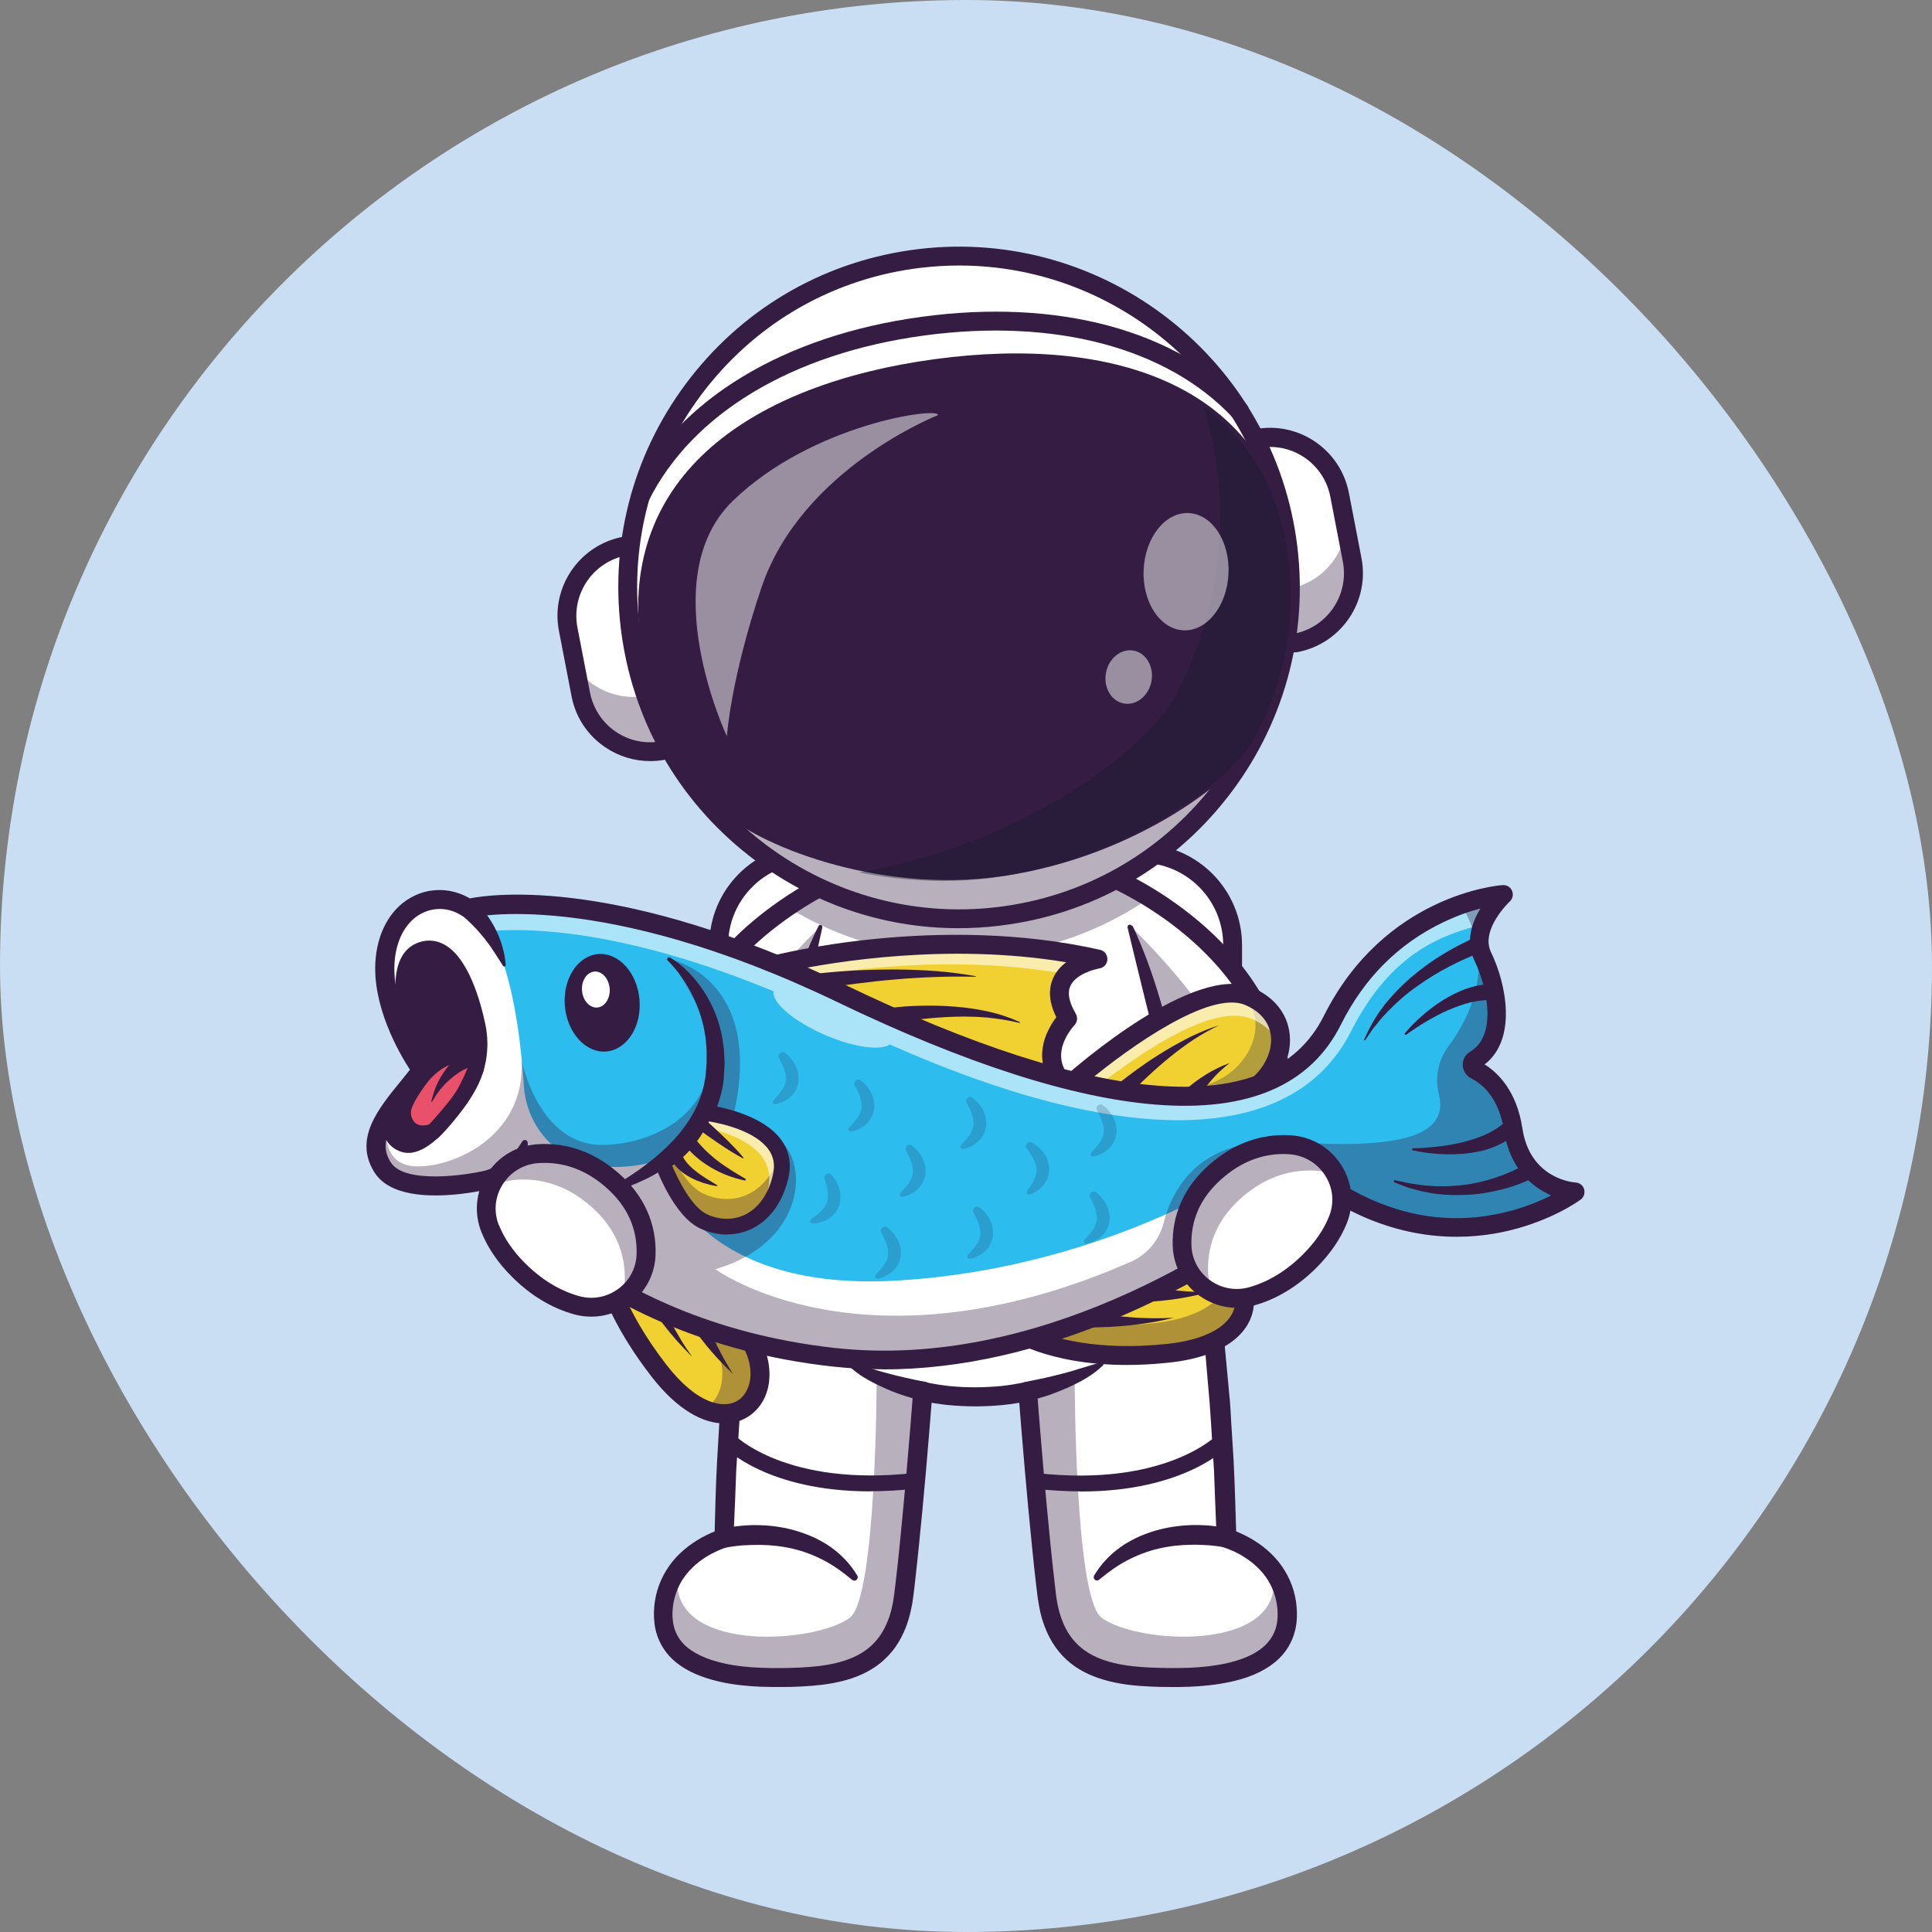 <?xml version="1.0" encoding="UTF-8"?><svg id="_レイヤー_1" xmlns="http://www.w3.org/2000/svg" width="56.44mm" height="56.44mm" viewBox="0 0 160 160"><rect x="0" y="0" width="160" height="160" fill="#808080" stroke="none"/><defs><style>.cls-1{fill:#c9def3;}.cls-1,.cls-2,.cls-3,.cls-4,.cls-5,.cls-6,.cls-7,.cls-8{stroke-width:0px;}.cls-9{opacity:.35;}.cls-10{opacity:.5;}.cls-2{fill:#f1d031;}.cls-3{fill:#e9516b;}.cls-4{fill:#fff;}.cls-5{fill:#1d2a55;}.cls-6{fill:#101a28;}.cls-11{opacity:.2;}.cls-7{fill:#2cbcee;}.cls-12{opacity:.6;}.cls-13{opacity:.3;}.cls-8{fill:#351c43;}</style></defs><rect class="cls-1" x="0" y="0" width="160" height="160" rx="80" ry="80"/><path class="cls-4" d="M94.48,105h-27.36c-4.2,0-7.6-3.4-7.6-7.6v-19.12c0-4.2,3.4-7.6,7.6-7.6h27.36c4.2,0,7.6,3.4,7.6,7.6v19.12c0,4.2-3.4,7.6-7.6,7.6"/><path class="cls-8" d="M94.48,105.78h-27.36c-4.62,0-8.38-3.76-8.38-8.38v-19.12c0-4.62,3.76-8.38,8.38-8.38h27.36c4.62,0,8.38,3.76,8.38,8.38v19.12c0,4.62-3.76,8.38-8.38,8.38ZM67.12,71.45c-3.76,0-6.82,3.06-6.82,6.82v19.12c0,3.76,3.06,6.82,6.82,6.82h27.36c3.76,0,6.82-3.06,6.82-6.82v-19.12c0-3.76-3.06-6.82-6.82-6.82h-27.36Z"/><path class="cls-4" d="M105.58,96.06c-1.56,3.45-4.92,4.45-6.3,4.73-.38.08-.61.1-.61.1l-4.03-9.54-5.8-13.72-1.45-3.43,1.32-.63,2.6-1.23s1.68.63,3.92,2.01c3.83,2.36,9.3,6.89,10.8,14.17.68,3.33.36,5.76-.45,7.55"/><g class="cls-9"><path class="cls-8" d="M105.58,96.06c-1.56,3.45-4.92,4.45-6.3,4.73-.38.08-.61.1-.61.1l-4.03-9.54c-.88-7.58-.97-14.59-.97-14.59,0,0,10.08,9.33,11.92,19.31"/></g><path class="cls-8" d="M98.67,101.67c-.31,0-.6-.19-.72-.48l-11.29-26.69c-.16-.39,0-.83.39-1.01l3.93-1.86c.19-.09.41-.1.61-.03.13.05,3.24,1.23,6.67,3.88,4.58,3.52,7.53,7.98,8.54,12.88.82,4,.34,7.24-1.44,9.62-2.46,3.29-6.45,3.67-6.62,3.68-.02,0-.04,0-.07,0ZM88.39,74.58l10.76,25.43c1.06-.22,3.42-.91,4.96-2.98,1.49-2.01,1.88-4.82,1.15-8.36-2.05-9.98-12.06-14.69-13.93-15.48l-2.94,1.39Z"/><path class="cls-4" d="M56.02,96.06c1.56,3.45,4.92,4.45,6.3,4.73.38.08.61.1.61.1l4.03-9.54,5.8-13.72,1.45-3.43-1.32-.63-2.6-1.23s-1.68.63-3.92,2.01c-3.83,2.36-9.3,6.89-10.8,14.17-.68,3.33-.36,5.76.45,7.55"/><g class="cls-9"><path class="cls-8" d="M56.02,96.06c1.56,3.45,4.92,4.45,6.3,4.73.38.08.61.1.61.1l4.03-9.54c.88-7.58.97-14.59.97-14.59,0,0-10.08,9.33-11.92,19.31"/></g><path class="cls-8" d="M62.93,101.67s-.04,0-.07,0c-.17-.01-4.17-.39-6.62-3.68-1.78-2.38-2.26-5.62-1.44-9.62,1.01-4.9,3.96-9.35,8.54-12.88,3.44-2.64,6.54-3.83,6.67-3.88.2-.07.42-.07.61.02l3.93,1.86c.38.18.55.63.39,1.01l-11.29,26.69c-.12.29-.41.48-.72.48ZM70.27,73.19c-1.87.8-11.88,5.5-13.93,15.48-.73,3.54-.34,6.35,1.15,8.36,1.54,2.07,3.9,2.77,4.96,2.98l10.76-25.43-2.94-1.39ZM70.57,73.07h0Z"/><path class="cls-4" d="M97.37,138.92c-4.88,0-9.86-.37-10.65-6.79-.79-6.42-1.58-16.92-1.58-16.92,0,0-1.67.46-4.35.46-1.86,0-3.23-.22-3.9-.36-.29-.06-.45-.1-.45-.1,0,0-.79,10.51-1.58,16.92-.79,6.42-5.76,6.79-10.65,6.79s-9.63-1.16-9.25-5.72c.11-1.35.6-2.41,1.22-3.23,1.49-1.96,3.8-2.58,3.8-2.58.23-10.21,1.17-19.17,2.33-26.6,2.37-15.22,5.66-24.04,5.66-24.04,0,0,.03-.03.09-.09.4-.38,2.07-1.88,4.83-3.1,2.06-.91,4.72-1.65,7.91-1.65s5.85.75,7.91,1.65c1.8.79,3.14,1.71,3.96,2.35.63.5.96.83.96.83,0,0,3.29,8.82,5.66,24.04,1.16,7.43,2.1,16.39,2.33,26.6,0,0,4.65,1.26,5.02,5.81.37,4.56-4.37,5.72-9.25,5.72"/><g class="cls-9"><path class="cls-8" d="M76.9,115.31c-.29-.06-.45-.1-.45-.1,0,0-.79,10.51-1.58,16.92-.79,6.42-5.76,6.79-10.65,6.79s-9.63-1.16-9.25-5.72c.11-1.35.6-2.41,1.22-3.23h0c-1.43,7.05,11.38,6.21,14.21,3.98,2.2-1.74,2.2-19.87,2.2-19.87l4.27,1.13s0,.04.03.1"/></g><g class="cls-9"><path class="cls-8" d="M84.7,115.31c.29-.06.45-.1.45-.1,0,0,.79,10.51,1.58,16.92.79,6.42,5.76,6.79,10.65,6.79s9.63-1.16,9.25-5.72c-.11-1.35-.6-2.41-1.22-3.23h0c1.43,7.05-11.38,6.21-14.21,3.98-2.2-1.74-2.2-19.87-2.2-19.87l-4.27,1.13s0,.04-.03.1"/></g><g class="cls-9"><path class="cls-8" d="M95.23,74.34c-.82.57-1.68,1.1-2.56,1.57-1.22.66-2.5,1.23-3.83,1.71-2.3.82-4.74,1.34-7.29,1.52-3.13.22-6.18-.1-9.05-.87-1.53-.41-3.01-.95-4.42-1.61-.99-.46-1.95-.98-2.88-1.55,2.8-1.91,5.1-2.77,5.1-2.77l2.6,1.23c2.06-.91,4.72-1.65,7.91-1.65s5.85.75,7.91,1.65l2.6-1.23s1.68.63,3.92,2.01"/></g><path class="cls-8" d="M85,114.43c.49-.1,1.02-.21,1.54-.32.52-.12,1.04-.24,1.55-.38.52-.13,1.03-.29,1.54-.45.52-.15,1.03-.32,1.57-.46h0c.08-.02.16.03.18.11.01.05,0,.11-.04.15-.41.4-.87.74-1.35,1.03-.48.29-.99.55-1.5.78-.51.23-1.04.44-1.57.63-.54.18-1.07.34-1.65.46-.42.09-.84-.19-.92-.61-.09-.42.19-.84.61-.92h0s.02,0,.02,0Z"/><path class="cls-8" d="M89.51,123.51c-1.18,0-2.45-.07-3.82-.22-.36-.04-.62-.36-.58-.72.04-.36.37-.62.72-.58,10.65,1.2,14.92-3.11,14.96-3.15.25-.26.66-.27.93-.02.26.25.27.66.03.92-.16.17-3.67,3.78-12.23,3.78Z"/><path class="cls-8" d="M59.8,126.63c.16-.04.28-.07.41-.1.13-.03.26-.05.39-.07.26-.05.52-.08.78-.1.52-.05,1.04-.07,1.57-.05,1.05.03,2.09.19,3.1.5.5.16,1,.34,1.48.57.47.24.94.49,1.36.81.43.31.82.66,1.17,1.04.36.38.66.8.93,1.24.08.13.04.3-.09.39-.1.06-.24.05-.33-.02h0c-.75-.63-1.51-1.18-2.33-1.61-.82-.43-1.68-.76-2.58-.97-.89-.21-1.82-.31-2.74-.32-.46,0-.93.01-1.39.04-.23.02-.46.04-.69.07l-.34.05c-.11.01-.23.04-.31.05h-.04c-.42.09-.83-.19-.91-.62-.07-.4.18-.79.57-.9"/><path class="cls-8" d="M76.31,115.97c-.58-.12-1.11-.28-1.65-.46-.53-.18-1.06-.39-1.57-.63-.51-.23-1.02-.49-1.5-.78-.48-.29-.94-.64-1.35-1.03-.06-.06-.06-.15,0-.21.04-.04.09-.05.15-.04h0c.54.14,1.06.31,1.57.46.52.16,1.02.32,1.54.45.52.14,1.03.27,1.55.38.51.12,1.05.23,1.54.32h.02c.42.09.7.5.62.92-.08.42-.49.7-.92.62h0Z"/><path class="cls-8" d="M72.09,123.51c-8.57,0-12.07-3.6-12.23-3.78-.25-.26-.24-.68.03-.93.26-.25.68-.24.92.03.06.06,4.32,4.35,14.96,3.15.36-.04.68.22.72.58.04.36-.22.68-.58.72-1.37.15-2.65.22-3.82.22Z"/><path class="cls-8" d="M101.41,128.14c-.08-.02-.21-.04-.31-.05l-.34-.05c-.23-.03-.46-.05-.69-.07-.46-.03-.93-.05-1.39-.04-.93.01-1.85.11-2.74.32-.9.21-1.76.54-2.58.97-.82.42-1.58.98-2.33,1.6h0c-.12.1-.3.09-.39-.03-.08-.09-.08-.23-.02-.33.27-.44.57-.86.93-1.24.35-.39.75-.73,1.17-1.04.42-.32.89-.57,1.36-.81.48-.23.97-.41,1.48-.57,1.01-.31,2.06-.46,3.1-.5.52-.01,1.05,0,1.57.05.26.02.52.06.78.1.13.02.26.04.39.07.13.03.25.06.41.1.42.11.67.54.55.96-.11.4-.5.64-.9.57h-.04Z"/><path class="cls-8" d="M93.8,76.68c1.85,3.93,2.88,8.13,3.89,12.31.99,4.19,1.8,8.42,2.48,12.67.16,1.06.31,2.13.46,3.2.07.53.16,1.07.22,1.6l.19,1.6.37,3.21.3,3.21.15,1.61c.04.54.07,1.07.1,1.61l.2,3.22c.11,2.15.16,4.3.23,6.45l-.58-.74h0c.18.05.31.1.45.15.14.05.28.11.41.17.27.12.54.25.79.39.52.29,1.01.62,1.46,1.01.45.39.87.83,1.22,1.33.35.5.64,1.04.85,1.62.21.57.34,1.17.39,1.77.05.6.04,1.23-.1,1.85-.14.62-.4,1.23-.78,1.76-.37.53-.85.96-1.36,1.31-1.03.69-2.16,1.06-3.27,1.3-1.12.24-2.24.35-3.35.4-.55.02-1.11.03-1.66.02-.55,0-1.1-.01-1.65-.04-1.11-.05-2.23-.16-3.36-.44-1.12-.28-2.26-.74-3.21-1.51-.48-.38-.9-.84-1.25-1.34-.35-.5-.63-1.04-.84-1.59-.22-.55-.38-1.12-.48-1.69-.06-.28-.09-.57-.14-.85l-.1-.81c-.13-1.08-.24-2.15-.35-3.23-.44-4.31-.8-8.61-1.14-12.93l.99.7c-.22.06-.4.09-.59.13-.19.04-.38.07-.57.1-.38.06-.75.11-1.13.15-.75.07-1.51.11-2.26.11-.75,0-1.51-.04-2.26-.11-.38-.04-.75-.09-1.13-.15-.19-.03-.38-.06-.57-.1-.19-.04-.37-.08-.59-.13l.99-.7c-.33,4.31-.7,8.62-1.14,12.93-.11,1.08-.23,2.15-.35,3.23l-.1.81c-.05.28-.07.57-.14.85-.11.57-.27,1.14-.48,1.69-.22.55-.49,1.09-.84,1.59-.35.5-.78.95-1.25,1.34-.96.77-2.09,1.24-3.21,1.51-1.13.28-2.25.38-3.36.44-.55.03-1.1.04-1.65.04-.54,0-1.1,0-1.66-.02-1.11-.05-2.23-.15-3.35-.4-1.11-.25-2.24-.61-3.27-1.3-.51-.35-.99-.77-1.36-1.31-.38-.53-.64-1.14-.78-1.76-.13-.62-.15-1.25-.1-1.85.05-.6.18-1.2.39-1.77.21-.57.5-1.12.85-1.62.35-.5.77-.94,1.22-1.33.46-.39.95-.72,1.46-1.01.26-.14.52-.27.79-.39.14-.06.27-.11.41-.17.14-.05.27-.1.45-.15h0s-.58.74-.58.74c.06-2.15.1-4.3.22-6.45l.19-3.22c.03-.54.06-1.07.1-1.61l.15-1.61.29-3.21.37-3.21.19-1.6c.07-.53.15-1.07.22-1.6.15-1.07.29-2.13.45-3.2.68-4.25,1.49-8.48,2.48-12.67,1.02-4.17,2.01-8.4,3.95-12.29.04-.09.15-.12.23-.08.07.04.11.12.09.19h0c-.45,2.11-.95,4.18-1.46,6.25l-.39,1.55-.37,1.56c-.12.52-.25,1.04-.37,1.56l-.34,1.56c-.89,4.17-1.63,8.38-2.25,12.6l-.43,3.17c-.07.53-.15,1.06-.21,1.59l-.18,1.59-.35,3.18-.27,3.19-.14,1.6c-.04.53-.07,1.07-.11,1.6l-.21,3.2-.05.8-.03.8-.06,1.6-.14,3.2h0c-.02.36-.26.65-.58.74h0c-.08.02-.21.07-.32.11-.11.04-.23.09-.34.14-.22.1-.45.21-.66.32-.43.24-.83.51-1.2.83-.36.32-.69.66-.97,1.05-.27.38-.49.8-.65,1.24-.32.87-.42,1.89-.24,2.75.19.87.71,1.59,1.49,2.1.77.52,1.73.85,2.72,1.07.99.22,2.03.32,3.08.36,1.04.04,2.12.03,3.17-.02,1.05-.05,2.08-.15,3.06-.39.97-.24,1.88-.62,2.61-1.21.73-.58,1.27-1.38,1.62-2.28.18-.45.31-.93.4-1.42.06-.24.08-.5.12-.75l.1-.8c.13-1.07.24-2.14.35-3.21.43-4.29.8-8.59,1.13-12.89.03-.43.41-.75.84-.72.05,0,.09.01.14.02h.01c.13.04.31.08.48.11.17.03.34.06.51.09.34.05.69.1,1.04.14.7.07,1.4.1,2.11.1.71,0,1.41-.04,2.11-.1.35-.04.7-.08,1.04-.14.17-.03.34-.06.51-.09.16-.03.35-.07.48-.11h0c.42-.11.85.14.96.56.01.05.02.09.02.14.33,4.3.7,8.6,1.13,12.89.11,1.07.22,2.14.35,3.21l.09.8c.04.25.07.5.12.75.09.49.23.97.4,1.42.35.91.89,1.7,1.62,2.28.73.59,1.64.97,2.61,1.21.97.24,2.01.34,3.06.39,1.05.04,2.13.06,3.17.02,1.05-.04,2.08-.15,3.08-.36.99-.22,1.95-.54,2.72-1.07.78-.52,1.3-1.24,1.49-2.1.18-.86.08-1.88-.24-2.75-.16-.44-.38-.86-.65-1.24-.27-.38-.6-.73-.97-1.05-.37-.31-.77-.59-1.2-.83-.22-.12-.44-.23-.66-.32-.11-.05-.23-.09-.34-.14-.11-.04-.24-.08-.32-.11h0c-.34-.1-.56-.4-.58-.73h0s-.13-3.21-.13-3.21l-.06-1.6-.03-.8-.05-.8-.2-3.2-.11-1.6-.14-1.6-.27-3.19-.35-3.18-.17-1.59c-.06-.53-.14-1.06-.21-1.59l-.42-3.17c-.62-4.22-1.36-8.43-2.25-12.61l-.34-1.56c-.11-.52-.24-1.04-.37-1.56-.24-1.04-.5-2.07-.76-3.11-.51-2.07-1.02-4.15-1.52-6.23h0c-.02-.11.04-.21.14-.24.09-.02.18.02.22.1"/><path class="cls-4" d="M107.33,53.24h0c-.3.06-.6-.14-.65-.44l-3.05-15.81c-.06-.3.14-.6.44-.65,3.18-.61,6.26,1.47,6.87,4.65l1.04,5.39c.61,3.18-1.47,6.26-4.65,6.87"/><path class="cls-8" d="M107.22,53.37c-.32,0-.6-.23-.66-.55l-3.05-15.81c-.03-.18,0-.36.1-.51.1-.15.25-.25.43-.29,3.24-.63,6.38,1.5,7.01,4.74l1.04,5.39c.63,3.24-1.5,6.38-4.74,7.01h0s-.09.01-.13.01ZM107.33,53.24h0,0ZM105.18,36.35c-.36,0-.73.03-1.09.1-.12.02-.22.09-.28.19s-.09.22-.07.33l3.05,15.81c.05.24.28.4.52.35h0c1.51-.29,2.81-1.15,3.67-2.42.86-1.27,1.17-2.8.88-4.31l-1.04-5.39c-.53-2.74-2.94-4.66-5.64-4.66Z"/><g class="cls-9"><path class="cls-8" d="M111.49,43.84l.49,2.53c.61,3.18-1.47,6.26-4.65,6.87-.3.06-.6-.14-.66-.44l-.81-4.2c.12.18.34.27.56.23l.37-.07c2.51-.49,4.34-2.51,4.69-4.91"/></g><path class="cls-8" d="M107.22,54.03c-.63,0-1.19-.45-1.32-1.09l-3.05-15.81c-.07-.35,0-.71.21-1.01.2-.3.51-.5.86-.57,3.6-.7,7.09,1.67,7.79,5.27l1.04,5.39c.7,3.6-1.67,7.09-5.27,7.79h0c-.09.02-.17.02-.25.02ZM107.33,53.24h0,0ZM107.18,52.47s0,0,0,0c0,0,0,0,0,0ZM104.43,37.07l2.97,15.36c2.63-.63,4.32-3.23,3.81-5.91l-1.04-5.39c-.52-2.68-3.06-4.46-5.73-4.06Z"/><path class="cls-4" d="M51.7,45.23h0c.3-.06.6.14.65.44l3.05,15.81c.06.3-.14.6-.44.65-3.18.61-6.26-1.47-6.87-4.65l-1.04-5.39c-.61-3.18,1.47-6.26,4.65-6.87"/><path class="cls-8" d="M53.84,62.36c-1.18,0-2.34-.35-3.34-1.03-1.32-.89-2.22-2.25-2.52-3.82l-1.04-5.39c-.63-3.24,1.5-6.38,4.74-7.01h0c.37-.07.72.17.79.54l3.05,15.81c.03.18,0,.36-.1.51-.1.15-.25.25-.43.29-.38.07-.77.11-1.15.11ZM51.72,45.35c-3.11.6-5.15,3.62-4.55,6.73l1.04,5.39c.29,1.51,1.15,2.81,2.42,3.67,1.27.86,2.8,1.17,4.31.88.12-.02.22-.09.28-.19s.09-.22.07-.33l-3.05-15.81c-.05-.24-.28-.39-.52-.35h0Z"/><g class="cls-9"><path class="cls-8" d="M54.56,57.1l.85,4.39c.06.3-.14.6-.44.66-1.67.32-3.31-.1-4.58-1.03-1.15-.84-1.99-2.1-2.29-3.61l-.44-2.27c1.29,1.82,3.57,2.82,5.9,2.37l.58-.11c.21-.04.37-.19.43-.38"/></g><path class="cls-8" d="M53.84,63.03c-1.31,0-2.6-.39-3.71-1.14-1.47-.99-2.47-2.5-2.8-4.25l-1.04-5.39c-.7-3.6,1.67-7.09,5.27-7.79h0c.73-.14,1.43.34,1.57,1.06l3.05,15.81c.07.35,0,.71-.21,1.01-.2.3-.51.5-.86.57-.42.08-.85.12-1.27.12ZM51.63,46.05c-2.63.63-4.32,3.23-3.81,5.91l1.04,5.39c.26,1.33,1.02,2.49,2.14,3.25,1.06.72,2.33,1,3.59.82l-2.97-15.36Z"/><path class="cls-4" d="M106.67,45.36c1.81,15.04-8.91,28.71-23.96,30.52-15.04,1.81-28.71-8.91-30.52-23.96-1.81-15.04,8.91-28.71,23.96-30.52,15.04-1.81,28.71,8.91,30.52,23.96"/><path class="cls-8" d="M79.37,76.2c-6.14,0-12.06-2.04-16.96-5.88-5.79-4.54-9.46-11.07-10.34-18.38-.88-7.31,1.14-14.52,5.68-20.31,4.54-5.79,11.07-9.46,18.38-10.34,15.08-1.82,28.84,8.98,30.65,24.06.88,7.31-1.14,14.52-5.68,20.31-4.54,5.79-11.07,9.46-18.38,10.34-1.12.13-2.24.2-3.35.2ZM79.45,21.32c-1.09,0-2.18.06-3.29.2-7.25.87-13.72,4.51-18.22,10.25-4.51,5.74-6.51,12.89-5.63,20.14,1.8,14.96,15.44,25.66,30.39,23.86,7.25-.87,13.72-4.51,18.22-10.25,4.51-5.74,6.51-12.89,5.63-20.14-1.67-13.85-13.49-24.05-27.1-24.05Z"/><g class="cls-9"><path class="cls-8" d="M105.95,41.62c.32,1.21.56,2.46.72,3.74,1.81,15.04-8.92,28.71-23.96,30.52-15.04,1.81-28.71-8.92-30.52-23.96-.05-.43-.09-.87-.13-1.3,3.43,13.04,16.04,21.88,29.81,20.22,14.61-1.76,25.15-14.7,24.09-29.23"/></g><path class="cls-8" d="M79.37,76.87c-6.28,0-12.35-2.09-17.37-6.03-5.93-4.65-9.69-11.34-10.59-18.82-.9-7.48,1.17-14.87,5.82-20.8,4.65-5.93,11.34-9.69,18.82-10.59,15.45-1.86,29.53,9.2,31.39,24.64h0c.9,7.48-1.17,14.87-5.82,20.8-4.65,5.93-11.34,9.69-18.82,10.59-1.15.14-2.29.21-3.43.21ZM79.45,21.99c-1.06,0-2.13.06-3.21.19-7.07.85-13.38,4.4-17.78,10.01-4.4,5.6-6.35,12.58-5.5,19.65,1.76,14.59,15.06,25.03,29.65,23.28,7.07-.85,13.38-4.4,17.78-10.01,4.4-5.6,6.35-12.58,5.5-19.65h0c-1.63-13.51-13.16-23.47-26.44-23.47Z"/><path class="cls-8" d="M107.1,46c.72,5.32-.33,10.49-2.73,14.98-1.8,3.36-10.17,9.96-21.4,11.59-10.41,1.51-20.65-2.76-23.28-5.52-3.51-3.69-5.91-8.39-6.63-13.71-1.91-14.08,9.39-21.56,24.31-23.59,14.92-2.03,27.81,2.17,29.72,16.25"/><g class="cls-9"><path class="cls-6" d="M99.63,33.65c3.73,2.7,6.27,6.77,7.04,12.42.72,5.32-.33,10.49-2.73,14.98-1.8,3.36-10.17,9.96-21.4,11.59-3.96.58-7.9.31-11.41-.39,13.76-2.3,23.95-10.38,26.18-14.56,3.04-5.7,4.38-12.26,3.47-19.01-.24-1.8-.63-3.48-1.15-5.04"/></g><path class="cls-8" d="M53.03,41.91c-.15,0-.3-.04-.43-.13-.34-.23-.45-.67-.25-1.03,3.83-7.67,12.56-12.96,23.95-14.51,11.31-1.54,21.12,1.1,26.9,7.23.27.26.33.68.11,1-.24.36-.73.46-1.09.22-.05-.03-.1-.07-.14-.12-5.43-5.78-14.76-8.25-25.58-6.78-10.88,1.48-19.18,6.46-22.78,13.68-.01.03-.03.06-.05.09-.15.23-.4.35-.65.35Z"/><g class="cls-10"><path class="cls-4" d="M60.19,60.96s-6.12-13.03.48-19.46c6.6-6.42,17.16-7.83,17.01-7.12,0,0-11.3,4.42-14.62,14.28-2.56,7.6-2.86,12.3-2.86,12.3"/></g><path class="cls-2" d="M64.05,79.94s13.59-3.52,26.88-.52c0,0-4.97.79-2.51,4.92,0,0-3.15,3.2.25,6.01,0,0-20.48-5.12-24.62-10.41"/><g class="cls-12"><path class="cls-4" d="M65.31,81.18c3.92-.78,13.38-2.24,23.06-.5.93-1,2.57-1.26,2.57-1.26-13.29-3-26.88.52-26.88.52.33.42.75.83,1.26,1.24"/></g><g class="cls-12"><path class="cls-4" d="M87.13,86.9c-.42.7-.84,1.75-.58,2.89,1.31.36,2.11.56,2.11.56-1.42-1.17-1.69-2.41-1.54-3.45"/></g><path class="cls-8" d="M67.48,80.65c1.13-.13,2.23-.22,3.34-.28,1.11-.06,2.23-.08,3.34-.08,1.11,0,2.23.05,3.34.13,1.11.08,2.21.23,3.3.42.01,0,.02.02.02.03,0,.01-.01.02-.03.02-1.11-.02-2.21-.02-3.31.02-.55.02-1.1.04-1.65.08l-.82.05-.82.07c-1.09.09-2.19.21-3.27.35-1.08.14-2.18.29-3.24.48h-.01c-.36.07-.7-.17-.76-.53-.06-.36.17-.7.53-.76.01,0,.03,0,.04,0"/><path class="cls-8" d="M73.57,83.49c.95-.12,1.85-.19,2.78-.2.92-.02,1.85,0,2.76.08.92.07,1.83.2,2.73.4.9.2,1.78.49,2.61.87.02,0,.03.03.02.05,0,.02-.03.03-.05.02h0c-.88-.21-1.77-.35-2.66-.44-.45-.03-.89-.07-1.34-.07-.45-.02-.89-.01-1.34,0-.89.03-1.78.09-2.67.19-.44.05-.88.11-1.32.17-.44.06-.88.14-1.3.23h-.01c-.35.08-.7-.15-.78-.51-.07-.35.15-.7.51-.78.02,0,.03,0,.05,0"/><path class="cls-8" d="M88.67,91.13c-.06,0-.13,0-.19-.02-.85-.21-20.79-5.25-25.05-10.69-.16-.21-.21-.48-.12-.73.08-.25.29-.44.54-.51.56-.15,13.93-3.53,27.25-.52.37.08.62.41.61.79-.01.38-.29.69-.66.75-.52.09-1.97.51-2.4,1.44-.27.59-.12,1.36.44,2.31.18.31.13.7-.11.95,0,.01-1.18,1.23-1.1,2.66.04.79.48,1.53,1.29,2.2.28.23.37.63.2.96-.14.27-.41.43-.7.43ZM65.58,80.39c4.27,3.69,16.1,7.23,21.05,8.6-.19-.44-.3-.9-.32-1.38-.08-1.48.68-2.73,1.17-3.37-.61-1.23-.69-2.33-.24-3.29.25-.53.63-.94,1.06-1.26-9.76-1.63-19.29-.02-22.72.69Z"/><path class="cls-2" d="M88.62,89.81s10.3-9.16,14.77-7.31c4.47,1.85,2.92,7.5-1.81,8.72-4.73,1.22-12.96-1.4-12.96-1.4"/><g class="cls-13"><path class="cls-5" d="M103.39,82.5c-.13-.05-.27-.1-.41-.13,2.25,2.39.52,6.58-3.47,7.61-3.02.78-7.46,0-10.28-.68-.39.33-.61.52-.61.52,0,0,8.24,2.62,12.96,1.4,4.73-1.22,6.28-6.87,1.81-8.72"/></g><g class="cls-12"><path class="cls-4" d="M103.6,84.36c1.27.52,2.05,1.35,2.41,2.3.22-1.66-.56-3.31-2.62-4.16-4.47-1.85-14.77,7.31-14.77,7.31,0,0,.71.23,1.83.51,3.08-2.47,9.78-7.35,13.15-5.96"/></g><path class="cls-8" d="M92.45,89.88c.66-.54,1.31-1.03,1.99-1.51.67-.48,1.36-.93,2.07-1.36.71-.43,1.43-.82,2.17-1.19.74-.35,1.5-.67,2.28-.91-.74.35-1.44.75-2.12,1.19-.67.45-1.32.93-1.95,1.44-.63.51-1.23,1.04-1.82,1.59-.59.55-1.17,1.12-1.7,1.69h0c-.25.27-.66.29-.93.04-.27-.25-.28-.66-.04-.93.02-.02.04-.04.06-.06"/><path class="cls-8" d="M98.04,90.38c.16-.15.29-.27.44-.39.15-.12.29-.24.44-.35.3-.23.61-.44.92-.63.31-.2.64-.38.97-.54.33-.17.67-.3,1.01-.43,0,0,0,0,.01,0,0,0,0,0,0,0-.29.22-.56.45-.82.7-.26.24-.5.5-.73.77-.23.27-.45.54-.65.82-.1.14-.2.28-.29.43-.09.14-.19.3-.26.42-.17.32-.57.45-.9.28-.32-.17-.45-.57-.28-.9.03-.06.07-.12.12-.16l.02-.02Z"/><path class="cls-8" d="M98.6,92.32c-4.62,0-9.94-1.67-10.22-1.76-.27-.09-.47-.31-.53-.58-.06-.28.04-.56.25-.75,1.09-.97,10.81-9.43,15.59-7.45,2.1.87,3.27,2.62,3.13,4.69-.18,2.52-2.25,4.78-5.04,5.5-.96.25-2.05.35-3.17.35ZM90.24,89.46c2.5.66,7.82,1.86,11.15,1,2.51-.65,3.76-2.58,3.87-4.1.1-1.39-.69-2.53-2.16-3.14-2.93-1.21-9.49,3.46-12.86,6.24Z"/><path class="cls-2" d="M83.82,110.08s4.06,2.92,12.89,1.99c8.83-.92,7.46-7.46,2.03-7.75-5.43-.3-14.92,5.76-14.92,5.76"/><g class="cls-9"><path class="cls-8" d="M101.83,105.42c-.05,1.8-1.9,3.7-6.36,4.17-4.4.46-7.62-.03-9.73-.65-1.18.67-1.91,1.14-1.91,1.14,0,0,4.06,2.92,12.89,1.99,6.74-.71,7.54-4.68,5.12-6.66"/></g><path class="cls-8" d="M90.18,108.63c.55.11,1.14.21,1.72.28.58.08,1.17.14,1.76.18.59.05,1.18.07,1.77.08.59.01,1.19-.01,1.78-.04,0,0,0,0,0,0,0,0,0,0,0,0-.58.14-1.16.27-1.76.37-.59.1-1.19.18-1.79.25-.6.06-1.2.11-1.81.14-.61.03-1.2.05-1.83.03-.36,0-.65-.31-.65-.67,0-.36.31-.65.67-.65.04,0,.08,0,.12.01h.01Z"/><path class="cls-8" d="M95.09,106.51c.39.09.82.16,1.24.22.42.06.84.12,1.27.16.43.04.85.07,1.28.09.43.02.86.02,1.29.01-.42.11-.84.22-1.26.31-.43.09-.86.17-1.29.24-.43.07-.87.13-1.31.17-.44.05-.87.08-1.34.1-.36.01-.67-.27-.68-.64-.01-.36.27-.67.64-.68.06,0,.11,0,.16.01h0Z"/><path class="cls-8" d="M93.34,113.04c-6.66,0-9.83-2.21-9.98-2.32-.21-.15-.33-.4-.33-.66,0-.26.14-.5.36-.64.4-.25,9.77-6.19,15.38-5.88,2.88.16,5.02,1.93,5.07,4.21.05,2.1-1.78,4.55-7.06,5.1-1.24.13-2.39.19-3.45.19ZM85.41,110.04c1.71.75,5.4,1.87,11.22,1.26,4.23-.44,5.7-2.17,5.66-3.51-.03-1.21-1.3-2.56-3.59-2.69-4.02-.22-10.63,3.37-13.29,4.93Z"/><path class="cls-2" d="M49.46,101.48s-.34,4.99,5.08,12.01c5.43,7.02,10.27,2.42,7.66-2.35-2.6-4.77-12.75-9.66-12.75-9.66"/><g class="cls-9"><path class="cls-8" d="M62.21,111.14c-2.6-4.77-12.75-9.66-12.75-9.66,0,0-.04.63.14,1.74,3.2,1.85,7.85,4.9,9.5,7.92,1.29,2.37.75,4.7-.79,5.58,3.58,1.54,5.87-1.97,3.9-5.58"/></g><path class="cls-8" d="M54.05,106.12c.19.53.42,1.08.66,1.61.24.54.5,1.07.77,1.59.27.53.56,1.04.86,1.55.3.51.63,1,.98,1.49,0,0,0,0,0,0,0,0,0,0,0,0-.42-.42-.84-.85-1.24-1.3-.4-.45-.78-.91-1.15-1.39-.37-.48-.73-.96-1.07-1.46-.34-.5-.67-1-.99-1.54-.19-.31-.08-.72.23-.9.31-.19.72-.08.9.23.02.03.04.07.05.11h0Z"/><path class="cls-8" d="M58.43,109.18c.13.38.3.78.46,1.17.17.39.35.78.53,1.16.19.38.39.76.6,1.14.21.38.43.74.67,1.11-.32-.29-.63-.59-.93-.91-.3-.31-.6-.64-.88-.97-.29-.33-.56-.67-.83-1.02-.27-.35-.53-.7-.79-1.08-.2-.3-.12-.71.18-.92.3-.2.71-.12.92.18.03.05.06.1.07.15h0Z"/><path class="cls-8" d="M59.96,117.88c-1.68,0-3.81-1.04-6.03-3.91-5.55-7.17-5.26-12.33-5.24-12.54.02-.26.16-.49.39-.62.22-.13.5-.14.73-.03.42.2,10.4,5.05,13.09,9.99,1.38,2.53,1,5.28-.91,6.53-.56.36-1.24.59-2.02.59ZM50.34,102.8c.27,1.85,1.25,5.57,4.83,10.2,2.6,3.37,4.84,3.7,5.96,2.97,1.01-.66,1.5-2.45.4-4.47-1.93-3.54-8.46-7.26-11.19-8.71Z"/><path class="cls-7" d="M130.46,98.71s-8.49,6.29-18.98.46c-.72-.4-1.54-.53-2.32-.4-.55.09-1.09.32-1.55.68-5.33,4.08-21.26,14.87-38.59,12.94-20.44-2.27-28.56-14.71-28.56-14.71,0,0-7.09,1.7-8.79-1.01-.98-1.56-.51-3.02.5-4.54h0c.74-1.11,1.78-2.26,2.75-3.51,0,0-3.45-4.73-3.03-9.18.42-4.46,4.16-6.03,6.87-4.21,0,0,10.63-2.71,30.91,7.04,20.28,9.75,35.79,11.96,40.66,2.21,2.95-5.89,7.51-8.46,10.66-9.58,2.06-.73,3.52-.83,3.52-.83,0,0-2.9,2.68-1.72,5.12,1.07,2.2,2.23,6.84-.64,8.56-.32.19-.31.67.02.84,1.1.56,2.69,1.89,3.16,4.98.74,4.87,5.13,5.13,5.13,5.13"/><path class="cls-4" d="M109.17,98.77c-.55.09-1.09.32-1.55.68-5.33,4.08-21.26,14.87-38.59,12.94-20.44-2.26-28.56-14.71-28.56-14.71,0,0-7.09,1.7-8.79-1.01-1.7-2.71.96-5.1,3.25-8.05,0,0-3.45-4.73-3.03-9.18.42-4.46,4.16-6.03,6.87-4.21,0,0,3.7,1.06,4.62,14.73.16,2.41,1.5,4.62,3.62,5.76,1.67.9,4.08,1.33,7.49.42,0,0,2.44,10.88,19.65,9.92,13.91-.78,24.45-6.26,27.97-8.33,1.38-.81,3.02-1.1,4.57-.71.97.25,1.92.75,2.48,1.76"/><g class="cls-12"><path class="cls-4" d="M110.34,84.49c-4.87,9.75-20.39,7.53-40.66-2.21-20.28-9.75-30.91-7.04-30.91-7.04-2.71-1.82-6.45-.25-6.87,4.21-.12,1.29.08,2.61.43,3.82-.06-.58-.07-1.17-.02-1.75.42-4.46,4.16-6.03,6.87-4.21,0,0,8.43-2.03,24.89,4.79-.18.92,1.66,2.49,4.25,3.61,2.37,1.03,4.6,1.33,5.37.79,18.77,8.35,33.22,8.72,38.18-1.06,3.45-6.82,7.89-8.08,10.93-8.89.56-1.4,1.72-2.48,1.72-2.48,0,0-9.31.67-14.18,10.41"/></g><g class="cls-9"><path class="cls-8" d="M130.46,98.71s-8.49,6.29-18.98.46c-.72-.4-1.54-.53-2.32-.4-.55.09-1.09.32-1.55.68-5.33,4.08-21.26,14.87-38.59,12.94-20.44-2.27-28.56-14.71-28.56-14.71,0,0-7.09,1.7-8.79-1.01-.98-1.56-.51-3.02.5-4.54-.03.1-.94,3.63,1.46,4.34,2.44.72,9.91-1.6,9.57-8.64,0,0,1.39,6.99,6.66,6.99s13.59-4.43,5.52-15.41c0,0,8.15,1.47,5.3,13.24,0,0,2.87-.05,4.54,2.51,1.67,2.56.61,8.03-5.98,9.95,0,0,12.35,9.06,34.4-.61,1.36-.6,2.36-1.79,2.73-3.23.7-2.77,2.98-7.22,10.38-6.7,9.1.63,13.3-.43,12.41-3.97-.35-1.37-.04-2.83.8-3.96,1.81-2.43,4.03-6.88,1.02-11.75,2.06-.73,3.52-.83,3.52-.83,0,0-2.9,2.68-1.72,5.12,1.07,2.2,2.23,6.84-.64,8.56-.32.19-.31.67.02.84,1.1.56,2.69,1.89,3.16,4.98.74,4.87,5.13,5.13,5.13,5.13"/></g><g class="cls-11"><path class="cls-5" d="M85.45,94.63c.22.11.38.23.55.38.17.15.32.32.45.5.26.37.45.86.44,1.37,0,.52-.23,1.01-.54,1.34-.31.34-.68.58-1.09.71-.09.03-.2-.02-.23-.12-.02-.05,0-.11.02-.16h0c.23-.34.44-.64.58-.94.15-.3.22-.58.21-.85,0-.27-.09-.56-.24-.85-.14-.29-.35-.6-.55-.87l-.02-.03c-.11-.15-.07-.36.08-.47.1-.07.24-.08.35-.03"/><path class="cls-5" d="M81.12,100.01c.2.14.35.28.49.45.14.17.27.36.37.56.21.41.32.91.24,1.42-.08.51-.37.96-.72,1.25-.35.3-.76.48-1.18.55-.1.02-.19-.05-.21-.15-.01-.06,0-.11.04-.15h0c.27-.3.52-.57.71-.85.19-.28.29-.54.33-.81.03-.27-.02-.57-.12-.88-.1-.31-.27-.64-.42-.94l-.02-.04c-.09-.16-.02-.37.14-.45.11-.06.25-.05.35.02"/><path class="cls-5" d="M75.53,94.88c.2.14.35.28.49.45.14.17.27.36.37.56.21.41.32.91.24,1.42-.08.51-.37.96-.72,1.25-.35.3-.76.48-1.18.55-.1.02-.19-.05-.21-.15-.01-.06,0-.11.04-.15h0c.27-.3.52-.57.71-.85.19-.28.29-.54.33-.81.03-.27-.02-.57-.12-.88-.1-.31-.27-.64-.42-.94l-.02-.04c-.09-.16-.02-.37.14-.45.11-.06.25-.05.35.02"/><path class="cls-5" d="M73.48,101.66c.2.14.35.28.49.45.14.17.27.36.37.56.21.41.32.91.24,1.42-.08.51-.37.96-.72,1.25-.35.3-.76.48-1.18.55-.1.02-.19-.05-.21-.15-.01-.06,0-.11.04-.15h0c.27-.3.52-.57.71-.85.19-.28.29-.54.33-.81.03-.27-.02-.57-.12-.88-.1-.31-.27-.64-.42-.94l-.02-.04c-.09-.16-.02-.37.14-.45.11-.06.25-.05.35.02"/><path class="cls-5" d="M68.85,97.3c.17.17.29.35.4.54.11.19.2.4.26.62.13.44.14.96-.04,1.44-.18.48-.55.88-.95,1.09-.4.22-.84.33-1.26.32-.1,0-.18-.08-.18-.18,0-.06.03-.11.07-.14h0c.32-.24.62-.46.86-.7.24-.23.39-.48.48-.74.08-.26.09-.56.05-.88-.04-.32-.14-.68-.24-1.01v-.04c-.06-.18.04-.36.22-.42.12-.04.25,0,.33.09"/><path class="cls-5" d="M71.28,89.48c.2.14.35.28.49.45.14.17.27.36.37.56.21.41.32.91.24,1.42-.08.51-.37.96-.72,1.25-.35.3-.76.48-1.18.55-.1.02-.19-.05-.21-.15-.01-.06,0-.11.04-.15h0c.27-.3.52-.57.71-.85.19-.28.29-.54.33-.81.03-.27-.02-.57-.12-.88-.1-.31-.27-.64-.42-.94l-.02-.04c-.09-.16-.02-.37.14-.45.11-.06.25-.05.35.02"/><path class="cls-5" d="M65.01,87.21c.2.14.35.28.49.45.14.17.27.36.37.56.21.41.32.91.24,1.42-.08.51-.37.96-.72,1.25-.35.3-.76.48-1.18.55-.1.02-.19-.05-.21-.15-.01-.06,0-.11.04-.15h0c.27-.3.52-.57.71-.85.19-.28.29-.54.33-.81.03-.27-.02-.57-.12-.88-.1-.31-.27-.64-.42-.94l-.02-.04c-.09-.16-.02-.37.14-.45.11-.06.25-.05.35.02"/><path class="cls-5" d="M80.55,90.92c.2.14.35.28.49.45.14.17.27.36.37.56.21.41.32.91.24,1.42-.08.51-.37.96-.72,1.25-.35.3-.76.48-1.18.55-.1.02-.19-.05-.21-.15-.01-.06,0-.11.04-.15h0c.27-.3.52-.57.71-.85.19-.28.29-.54.33-.81.03-.27-.02-.57-.12-.88-.1-.31-.27-.64-.42-.94l-.02-.04c-.09-.16-.02-.37.14-.45.11-.06.25-.05.35.02"/><path class="cls-5" d="M91.34,91.54c.2.14.35.28.49.45.14.17.27.36.37.56.21.41.32.91.24,1.42-.08.51-.37.96-.72,1.25-.35.3-.76.48-1.18.55-.1.02-.19-.05-.21-.15-.01-.06,0-.11.04-.15h0c.27-.3.52-.57.71-.85.19-.28.29-.54.33-.81.03-.27-.02-.57-.12-.88-.1-.31-.27-.64-.42-.94l-.02-.04c-.09-.16-.02-.37.14-.45.11-.06.25-.05.35.02"/><path class="cls-5" d="M90.77,98.76c.2.14.35.28.49.45.14.17.27.36.37.56.21.41.32.91.24,1.42-.08.51-.37.96-.72,1.25-.35.3-.76.48-1.18.55-.1.02-.19-.05-.21-.15-.01-.06,0-.11.04-.15h0c.27-.3.52-.57.71-.85.19-.28.29-.54.33-.81.03-.27-.02-.57-.12-.88-.1-.31-.27-.64-.42-.94l-.02-.04c-.09-.16-.02-.37.14-.45.11-.06.25-.05.35.02"/></g><path class="cls-8" d="M122.74,78.83c-.22.08-.46.17-.69.27-.24.1-.47.2-.7.3-.47.21-.93.43-1.38.67-.91.48-1.79,1.01-2.63,1.62-.85.59-1.62,1.27-2.35,2.01l-.53.57c-.17.19-.33.4-.49.6l-.25.3c-.08.1-.15.22-.22.32l-.44.65h0s-.05.03-.07.02c-.02-.01-.03-.04-.02-.06.43-.97.95-1.92,1.61-2.77.15-.23.34-.42.51-.62.18-.2.35-.41.54-.6l.57-.58c.2-.18.4-.36.6-.54.82-.7,1.69-1.35,2.61-1.91.46-.28.93-.55,1.41-.8.24-.12.49-.24.73-.36.25-.12.49-.22.77-.33.34-.13.72.04.85.38.13.34-.04.72-.38.84,0,0,0,0,0,0h-.02Z"/><path class="cls-8" d="M116.34,85.58c.44-.54.94-1.03,1.47-1.49.53-.46,1.09-.89,1.69-1.26.61-.37,1.25-.71,1.94-.95.17-.06.35-.1.53-.16.09-.02.18-.05.27-.07l.28-.05c.37-.08.76-.08,1.14-.09.36,0,.66.28.67.64,0,.36-.27.65-.63.67h-.09c-.3.01-.6-.01-.91.04l-.23.02c-.08,0-.15.03-.23.04-.15.03-.31.06-.46.09-.62.16-1.23.38-1.84.64-.61.26-1.2.59-1.78.92-.29.17-.58.35-.86.54-.29.18-.57.38-.85.58h0s-.09.02-.11-.02c-.02-.03-.02-.07,0-.1"/><path class="cls-8" d="M117.01,95.1c.34,0,.68-.02,1.02-.05.34-.02.68-.05,1.01-.09.67-.08,1.33-.18,1.98-.34.64-.15,1.27-.35,1.85-.59.15-.06.28-.14.43-.2.07-.04.14-.06.21-.11l.2-.12c.28-.14.5-.34.75-.52l.08-.05c.3-.21.7-.13.91.16.2.29.14.69-.15.9-.31.23-.63.45-.97.61l-.25.13c-.08.04-.17.07-.26.11-.17.07-.34.14-.52.2-.7.23-1.41.34-2.12.41-.71.06-1.41.06-2.11.01-.7-.05-1.39-.14-2.07-.3-.04-.01-.07-.05-.06-.1,0-.04.04-.06.08-.06h0Z"/><path class="cls-8" d="M127.07,97.49c-.07.04-.13.07-.19.1-.06.03-.12.06-.18.09-.12.06-.23.11-.35.16-.23.1-.47.19-.71.28-.24.08-.48.17-.72.24-.24.06-.48.14-.73.19-.97.24-1.96.38-2.96.41-.99.03-1.99-.01-2.95-.2l-.36-.07-.18-.03-.18-.05-.71-.19c-.24-.06-.47-.15-.69-.24l-.68-.26s-.07-.07-.05-.12c.02-.04.06-.07.1-.06h0s.7.15.7.15c.23.05.46.11.7.14.47.06.94.15,1.41.17.24.01.47.04.71.04h.71c.23,0,.47-.02.7-.04l.35-.02c.12-.01.23-.03.35-.04.93-.11,1.84-.33,2.72-.62.44-.15.87-.32,1.29-.5.21-.1.42-.19.62-.3.1-.05.2-.11.3-.16.05-.03.1-.05.14-.08.05-.03.1-.06.13-.08.3-.2.71-.13.91.17.2.3.13.71-.17.91-.01.01-.03.02-.04.03h0Z"/><path class="cls-8" d="M40.26,96.93l.19-.07c.07-.03.15-.06.22-.09.15-.06.29-.13.44-.2.29-.14.56-.31.82-.51.06-.05.13-.1.19-.15.06-.05.12-.11.18-.16.06-.05.11-.12.17-.17l.09-.09.08-.1c.23-.25.4-.54.61-.86l.02-.02c.07-.11.22-.14.33-.06.06.04.1.11.1.18.03.41-.01.85-.17,1.26-.14.41-.38.79-.66,1.12-.28.33-.61.62-.97.87-.18.12-.37.23-.56.32-.1.05-.2.09-.3.13-.11.04-.2.07-.34.11-.42.12-.85-.13-.96-.54-.11-.39.1-.8.48-.94l.07-.03Z"/><path class="cls-8" d="M39.22,74.6c.08.06.13.1.18.15.05.05.1.09.15.14.1.09.19.19.28.28.17.19.34.39.49.6.3.41.56.85.78,1.3.21.45.4.92.52,1.39.07.23.12.48.17.72.04.24.07.49.09.73,0,.07-.04.13-.11.13-.05,0-.09-.02-.12-.06h0c-.26-.41-.5-.81-.76-1.19-.07-.09-.13-.19-.19-.29l-.2-.28c-.13-.19-.28-.36-.41-.54-.28-.35-.57-.68-.88-.99-.15-.16-.31-.31-.46-.45-.08-.07-.16-.14-.23-.21l-.11-.1-.09-.08-.04-.04c-.34-.27-.39-.76-.12-1.1.26-.33.74-.38,1.08-.14"/><path class="cls-8" d="M52.96,82.78c.19,2.23-1.04,4.15-2.75,4.3-1.71.14-3.24-1.55-3.43-3.77s1.04-4.15,2.75-4.3c1.71-.14,3.24,1.55,3.43,3.77"/><path class="cls-4" d="M50.49,81.85c.07.82-.39,1.53-1.02,1.59-.63.05-1.2-.57-1.27-1.39-.07-.82.39-1.53,1.02-1.59.63-.05,1.2.57,1.27,1.4"/><path class="cls-8" d="M55.48,79.29c.91.55,1.67,1.29,2.33,2.13.65.84,1.17,1.79,1.54,2.8.2.5.31,1.03.44,1.56.07.53.18,1.07.19,1.61l.02.4c0,.13.02.27,0,.4l-.04.81c-.02.54-.12,1.1-.25,1.63l-.12.4-.06.2-.07.2-.14.39-.17.38c-.05.13-.12.25-.18.37l-.19.36c-.15.23-.28.47-.44.69-.62.9-1.38,1.68-2.21,2.35-.83.67-1.73,1.23-2.67,1.69-.94.45-1.91.83-2.94,1.05-.08.02-.15-.03-.17-.11-.01-.06.02-.12.07-.15h0c1.76-.99,3.42-2.13,4.82-3.48,1.39-1.35,2.49-2.94,2.97-4.73.1-.45.21-.89.24-1.37l.06-.72c.02-.12.01-.24.01-.36v-.36c.02-.48-.05-.95-.08-1.43-.08-.47-.14-.94-.28-1.4-.24-.93-.6-1.83-1.08-2.68-.48-.85-1.07-1.66-1.77-2.36h-.01c-.06-.07-.06-.18,0-.24.05-.05.14-.06.2-.02"/><path class="cls-8" d="M32.56,91.6s-.93,2.54.84,3.16c1.56.54,3.72-2.25,5.11-4.34,1.07-1.61,1.44-3.59,1.04-5.48-.67-3.16-2.18-7.06-4.62-6.28-3.43,1.11,0,9.97,0,9.97,0,0-1.75,2.06-2.37,2.97"/><path class="cls-8" d="M33.81,95.48c-.22,0-.42-.04-.63-.11-.58-.2-1.02-.59-1.27-1.12-.56-1.19-.03-2.71.03-2.88.02-.05.04-.1.07-.14.5-.73,1.65-2.12,2.16-2.73-.54-1.49-2.21-6.53-1-9.07.33-.7.86-1.17,1.55-1.4.73-.24,1.47-.16,2.14.23,1.93,1.12,2.91,4.57,3.33,6.54.44,2.09.04,4.21-1.13,5.98-2.09,3.15-3.82,4.7-5.24,4.7ZM33.15,91.9c-.12.38-.31,1.25-.05,1.8.1.21.27.35.51.44.65.22,2.13-.73,4.35-4.08.98-1.47,1.31-3.24.94-4.99-.62-2.93-1.63-5.05-2.7-5.67-.35-.2-.69-.24-1.08-.12-.35.11-.59.34-.77.71-.94,1.97.53,6.73,1.18,8.4.09.22.04.48-.11.66-.02.02-1.64,1.94-2.27,2.84Z"/><path class="cls-3" d="M39.41,88.46c-.14-1.57-.94-.62-.94-.62-1.23-1.23-3.27,1.01-3.27,1.01,0,0-1.82,2.14-1.82,3.27s.92,2.14,2.51,1.58c0,0,1.98-2.09,2.62-3.28.64-1.19.91-1.95.91-1.95"/><path class="cls-8" d="M38.79,88.41s-.13.05-.2.09c-.07.03-.15.07-.22.11-.15.08-.29.17-.44.27-.29.19-.56.41-.82.65-.26.24-.5.5-.72.79-.23.28-.41.59-.6.91h0s-.03.03-.05.02c-.02,0-.02-.03-.02-.04.09-.36.19-.73.33-1.08.14-.36.31-.7.51-1.03.2-.33.43-.65.69-.96.13-.15.26-.3.41-.44.07-.07.15-.14.22-.21.04-.03.08-.07.12-.1.04-.04.08-.07.14-.11l.07-.05c.3-.21.72-.14.93.17.21.3.14.72-.17.93-.06.04-.13.08-.2.1"/><path class="cls-8" d="M35.02,94.52c-.5,0-.95-.14-1.33-.4-.61-.43-.97-1.17-.97-1.99,0-1.31,1.65-3.31,1.98-3.7,0,0,0-.01.02-.02.15-.16,1.46-1.56,2.83-1.59.33,0,.64.06.92.21.23-.12.5-.17.78-.08.72.23.8,1.15.83,1.46,0,.09,0,.19-.04.28-.01.03-.29.82-.95,2.04-.67,1.25-2.64,3.34-2.72,3.43-.07.07-.16.13-.26.17-.37.13-.74.2-1.09.2ZM35.69,89.28c-.67.79-1.66,2.24-1.66,2.84,0,.39.16.73.42.92.32.23.74.18,1.08.09.42-.45,1.9-2.08,2.41-3.02.42-.78.67-1.38.79-1.67-.07.03-.15.05-.23.05-.19,0-.36-.06-.48-.19-.13-.13-.26-.18-.43-.18-.64.01-1.54.78-1.88,1.16Z"/><path class="cls-8" d="M73.2,113.4c-1.44,0-2.86-.08-4.26-.23-10.73-1.19-18.07-5.2-22.33-8.35-3.68-2.72-5.74-5.25-6.49-6.26-1.84.38-7.4,1.26-9.11-1.47-1.74-2.77.29-5.25,2.25-7.64.23-.28.46-.57.69-.86-.89-1.37-3.2-5.34-2.84-9.22.23-2.44,1.41-4.34,3.23-5.2,1.46-.69,3.14-.6,4.57.23,2.01-.39,12.54-1.76,31.1,7.17,10.41,5.01,19.1,7.81,25.83,8.34,6.96.55,11.6-1.39,13.79-5.77,5.02-10.03,14.43-10.82,14.82-10.84.33-.02.64.16.77.47.13.31.06.66-.19.89-.02.02-2.46,2.32-1.55,4.2,1.3,2.68,2.15,7.23-.53,9.29,1.12.7,2.66,2.21,3.13,5.31.64,4.2,4.25,4.46,4.41,4.47.33.02.61.24.7.56.09.32-.02.66-.28.85-.09.07-2.29,1.68-5.84,2.55-3.27.8-8.35,1.1-13.99-2.03-.96-.53-2.14-.45-3.01.21-2.61,2-8.02,5.8-14.96,8.82-6.9,3-13.59,4.51-19.94,4.52ZM40.47,96.91c.26,0,.51.13.66.36.02.03,2.04,3.07,6.49,6.35,4.1,3.02,11.15,6.86,21.5,8.01,16.82,1.86,32.2-8.32,38.03-12.79,1.36-1.04,3.22-1.18,4.73-.34,4.15,2.31,8.45,2.94,12.79,1.89,1.58-.38,2.87-.93,3.79-1.39-1.64-.72-3.43-2.29-3.89-5.3-.41-2.69-1.71-3.88-2.74-4.4-.41-.21-.67-.62-.69-1.08-.02-.46.22-.89.62-1.13,2.26-1.35,1.41-5.35.34-7.55-.76-1.57-.2-3.15.5-4.3-.85.22-1.91.58-3.06,1.13-3.7,1.76-6.56,4.62-8.49,8.48-2.5,5.01-7.66,7.24-15.32,6.63-6.92-.55-15.8-3.4-26.38-8.49-19.71-9.48-30.27-7.01-30.38-6.99-.21.05-.44.01-.63-.11-1.03-.7-2.24-.8-3.31-.3-1.31.62-2.16,2.05-2.34,3.93-.39,4.11,2.85,8.6,2.88,8.65.21.28.2.67-.01.94-.36.46-.72.9-1.07,1.33-2.09,2.56-3.22,4.09-2.13,5.82,1.14,1.82,6.25,1.07,7.94.66.06-.01.12-.02.18-.02Z"/><path class="cls-2" d="M54.86,96.27s1.42,3.94,3.41,4.87c2.49,1.17,5.54.04,6.39-3.77.99-4.44-6.35-5.24-6.35-5.24,0,0-1.04,2.73-3.45,4.13"/><g class="cls-9"><path class="cls-8" d="M58.27,98.87c-1.1-.52-2.02-1.95-2.63-3.13-.24.19-.5.37-.78.53,0,0,1.42,3.94,3.41,4.87,2.49,1.17,5.54.04,6.39-3.77.16-.71.1-1.33-.1-1.87-.97,3.47-3.89,4.48-6.29,3.36"/></g><g class="cls-12"><path class="cls-4" d="M55.77,95.63c-.28.23-.58.45-.91.64,0,0,.03.08.08.22.31-.28.59-.57.83-.86"/></g><g class="cls-12"><path class="cls-4" d="M58.31,92.14s-.18.46-.55,1.11c1.62.27,6.7,1.43,5.86,5.17-.22.97-.58,1.77-1.04,2.4.95-.68,1.71-1.81,2.07-3.44.99-4.44-6.35-5.24-6.35-5.24"/></g><path class="cls-8" d="M58.23,92.58c.59.5,1.15,1.03,1.71,1.57.28.27.56.54.83.83.27.28.54.57.79.88h0s.01.05,0,.06c-.01.01-.03.01-.05,0-.35-.18-.68-.39-1.02-.59-.33-.21-.66-.42-.98-.64-.65-.44-1.29-.89-1.91-1.36-.22-.16-.26-.47-.09-.69.16-.22.47-.26.69-.09,0,0,.01.01.02.02h.02Z"/><path class="cls-8" d="M56.46,95.54s0,.02,0,.03c.01.03.02.06.03.09.02.06.06.13.09.19.08.13.16.26.26.39.21.25.45.49.73.71.13.11.28.21.42.32l.45.3c.16.09.31.2.47.29.16.09.32.19.48.29h0s.03.04.01.06c0,.01-.03.02-.04.02-.19-.03-.37-.07-.56-.11-.18-.05-.37-.1-.55-.15-.18-.06-.36-.13-.54-.2-.17-.08-.35-.16-.52-.25-.35-.18-.68-.41-.98-.69-.15-.14-.3-.3-.42-.48-.06-.09-.12-.19-.18-.3-.03-.05-.05-.11-.07-.17-.02-.07-.04-.11-.06-.23-.03-.27.16-.51.43-.54.27-.03.51.16.54.43"/><path class="cls-8" d="M57.43,94.1s.05.08.08.12l.1.13c.07.09.13.18.21.26.14.17.3.34.46.51.32.33.68.64,1.04.93.37.29.76.56,1.17.82.2.14.41.25.61.38.21.13.42.24.63.37h0s.05.07.02.11c-.02.03-.05.04-.08.03-.24-.05-.48-.11-.73-.18-.24-.08-.48-.15-.71-.24-.47-.18-.92-.4-1.36-.66-.44-.26-.86-.55-1.24-.89-.19-.17-.38-.35-.56-.54-.09-.1-.17-.2-.26-.3-.04-.05-.08-.1-.12-.16-.04-.06-.07-.11-.12-.19-.14-.23-.06-.53.17-.67.23-.13.52-.07.66.15l.02.03Z"/><path class="cls-8" d="M60.19,102.24c-.74,0-1.49-.17-2.2-.5-2.17-1.02-3.59-4.82-3.74-5.25-.11-.3.01-.63.29-.79,2.17-1.26,3.15-3.78,3.16-3.8.11-.28.39-.45.68-.42.19.02,4.6.53,6.33,2.94.65.9.84,1.94.59,3.09-.45,2-1.52,3.5-3.02,4.24-.65.32-1.37.48-2.09.48ZM55.67,96.54c.52,1.24,1.64,3.44,2.88,4.02,1.04.49,2.19.5,3.16.03,1.13-.56,1.96-1.74,2.31-3.35.17-.78.05-1.45-.37-2.04-1.1-1.54-3.84-2.15-4.94-2.33-.4.83-1.36,2.52-3.04,3.68Z"/><path class="cls-4" d="M40.59,101.75c-1.15-2.87.89-6.01,3.97-6.21,1.82-.12,4.04.33,6.21,2.27,2.23,1.98,2.79,4.22,2.73,6.1-.1,2.91-2.94,4.96-5.75,4.19-1.47-.41-3.16-1.26-4.84-2.94-1.18-1.18-1.9-2.34-2.32-3.4"/><g class="cls-9"><path class="cls-8" d="M50.77,97.81c-2.17-1.93-4.39-2.38-6.21-2.27-1.87.12-3.35,1.32-3.97,2.89.64-.41,1.39-.68,2.21-.73,1.82-.12,4.04.33,6.21,2.27,2.23,1.98,2.79,4.22,2.73,6.1-.02.52-.12,1.01-.3,1.46,1.18-.77,2.01-2.07,2.06-3.62.07-1.88-.5-4.12-2.73-6.1"/></g><path class="cls-8" d="M48.97,109.04c-.48,0-.95-.06-1.42-.19-1.87-.52-3.62-1.57-5.18-3.14-1.14-1.14-1.98-2.38-2.5-3.67h0c-.63-1.59-.47-3.34.45-4.79.93-1.47,2.46-2.38,4.2-2.49,2.48-.16,4.76.67,6.78,2.46,2.05,1.82,3.08,4.14,2.99,6.71-.06,1.62-.84,3.1-2.16,4.07-.93.68-2.03,1.04-3.15,1.04ZM41.32,101.46c.44,1.09,1.16,2.15,2.15,3.14,1.37,1.37,2.88,2.29,4.49,2.74,1.12.31,2.3.09,3.24-.6.93-.68,1.48-1.72,1.52-2.86.07-2.12-.76-3.96-2.47-5.49-1.69-1.51-3.59-2.2-5.64-2.07-1.23.08-2.32.72-2.98,1.77-.65,1.02-.76,2.25-.32,3.37h0Z"/><path class="cls-4" d="M110.81,101.02c1.15-2.87-.89-6.01-3.97-6.21-1.82-.12-4.04.33-6.21,2.27-2.23,1.98-2.79,4.22-2.73,6.1.1,2.91,2.94,4.96,5.75,4.19,1.47-.41,3.16-1.26,4.84-2.94,1.18-1.18,1.9-2.34,2.32-3.4"/><g class="cls-9"><path class="cls-8" d="M100.05,105.32c-.07-1.88.5-4.12,2.73-6.1,2.17-1.93,4.39-2.38,6.21-2.27.61.04,1.18.2,1.69.44-.68-1.42-2.1-2.48-3.85-2.59-1.82-.12-4.04.33-6.21,2.27-2.23,1.98-2.79,4.22-2.73,6.1.06,1.76,1.12,3.21,2.58,3.9-.25-.53-.4-1.12-.42-1.75"/></g><path class="cls-8" d="M102.43,108.31c-1.12,0-2.22-.36-3.15-1.04-1.32-.97-2.1-2.45-2.16-4.07-.09-2.57.94-4.89,2.99-6.71,2.02-1.79,4.3-2.62,6.78-2.47,1.74.11,3.27,1.02,4.2,2.49.92,1.45,1.08,3.2.45,4.79h0c-.52,1.29-1.36,2.52-2.5,3.67-1.56,1.56-3.31,2.62-5.18,3.14-.47.13-.95.19-1.42.19ZM106.3,95.57c-1.87,0-3.6.7-5.16,2.09-1.71,1.52-2.54,3.37-2.47,5.49.04,1.14.59,2.18,1.52,2.86.94.69,2.12.91,3.24.6,1.61-.45,3.12-1.37,4.49-2.74.99-.99,1.72-2.05,2.15-3.14.45-1.12.33-2.35-.32-3.37-.66-1.04-1.75-1.69-2.98-1.77-.16-.01-.32-.02-.48-.02ZM110.81,101.02h0,0Z"/><g class="cls-10"><path class="cls-4" d="M94.71,47.19c-.12,2.68,1.36,4.92,3.3,5.01,1.94.09,3.61-2.02,3.73-4.7.12-2.68-1.36-4.92-3.3-5.01-1.94-.09-3.61,2.02-3.73,4.7"/></g><g class="cls-10"><path class="cls-4" d="M91.59,55.72c-.22,1.21.44,2.35,1.48,2.54,1.04.19,2.06-.63,2.29-1.84.22-1.21-.44-2.35-1.48-2.54-1.04-.19-2.06.63-2.29,1.84"/></g></svg>